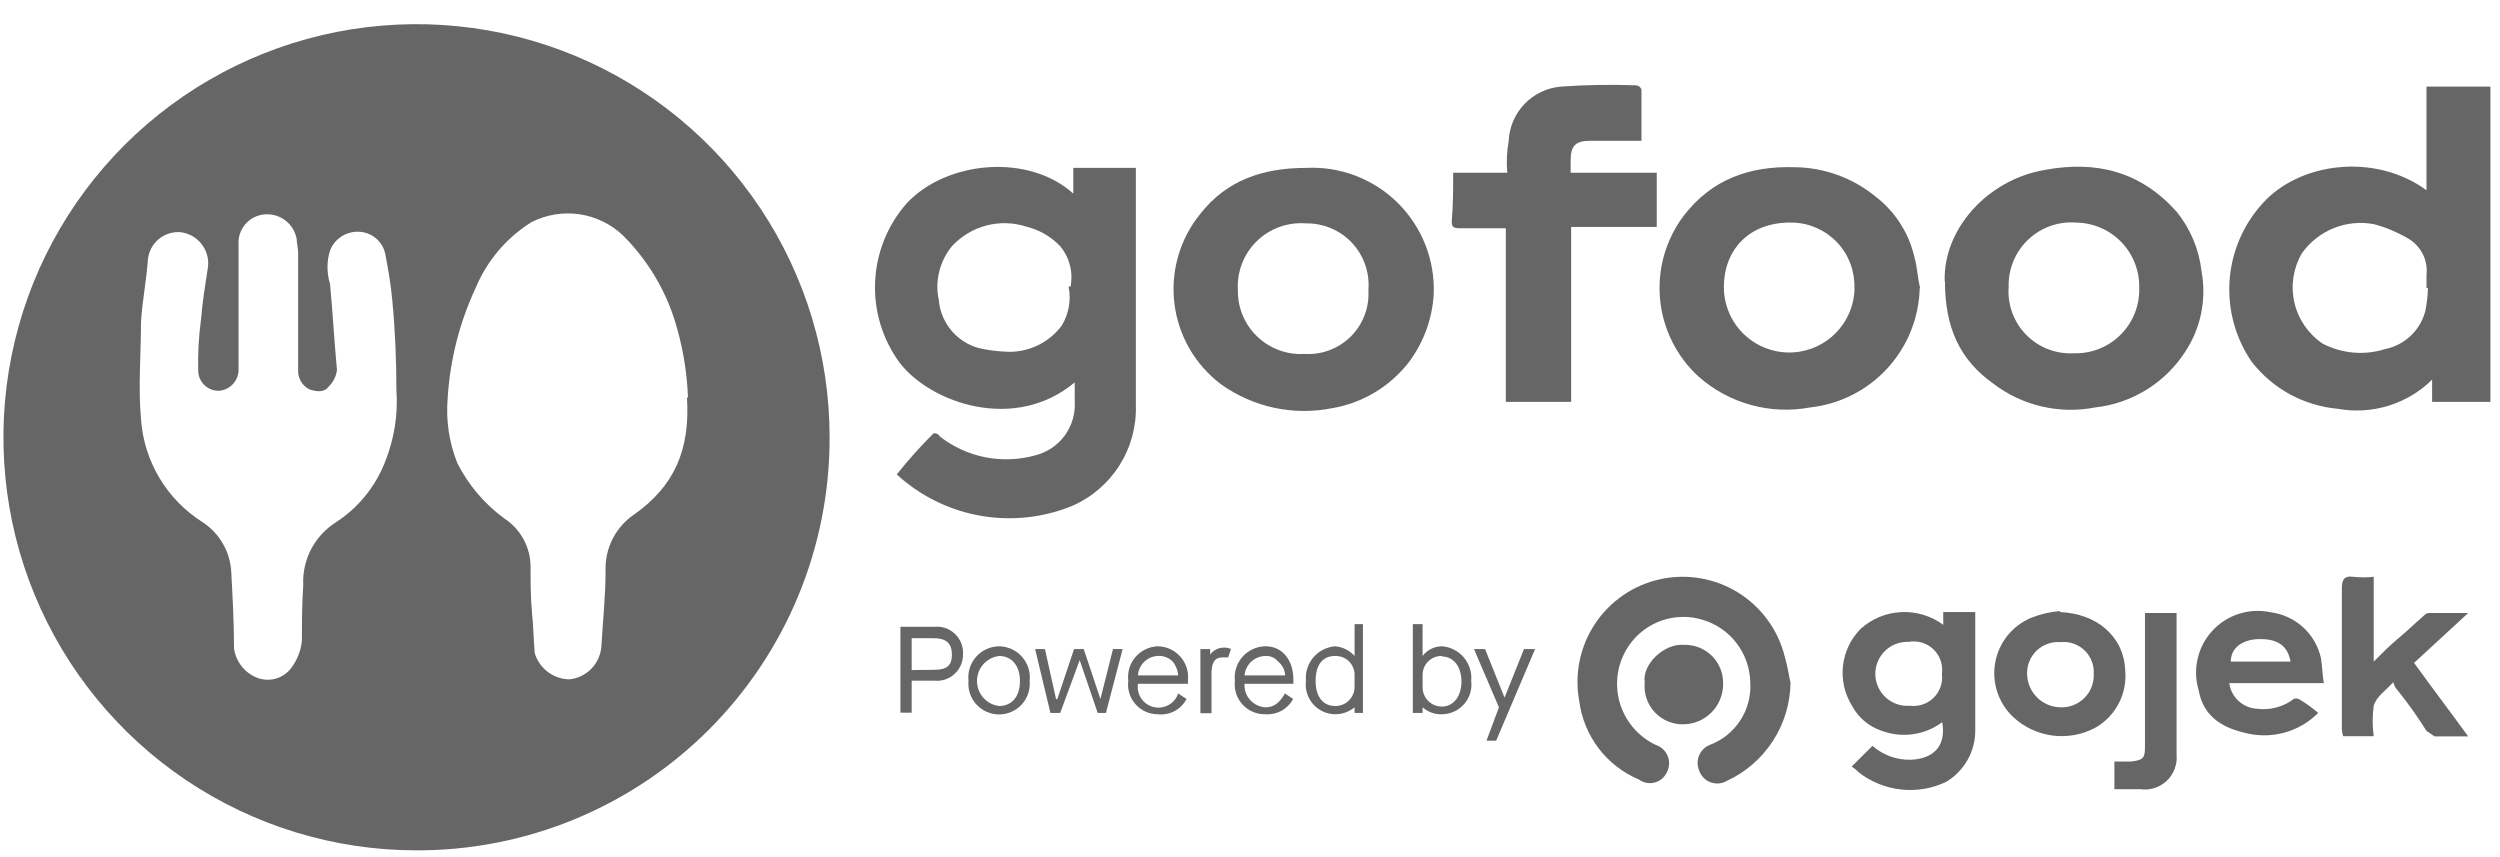 <?xml version="1.0" encoding="UTF-8"?>
<svg xmlns="http://www.w3.org/2000/svg" viewBox="0 0 70 24" fill="none">
  <path fill-rule="evenodd" clip-rule="evenodd" d="M30.092 10.707C28.42 12.108 26.068 11.293 25.194 10.162C24.711 9.507 24.467 8.706 24.503 7.893C24.538 7.08 24.85 6.303 25.388 5.692C26.514 4.488 28.808 4.295 30.052 5.421V4.701H31.804V11.329C31.826 11.927 31.667 12.518 31.348 13.025C31.029 13.531 30.564 13.93 30.015 14.168C29.223 14.49 28.358 14.588 27.514 14.451C26.67 14.314 25.88 13.948 25.23 13.392C25.154 13.312 25.077 13.275 25.117 13.275C25.432 12.88 25.769 12.502 26.127 12.145C26.167 12.108 26.28 12.145 26.32 12.225C26.694 12.515 27.131 12.714 27.595 12.805C28.06 12.895 28.539 12.876 28.994 12.748C29.326 12.664 29.617 12.465 29.818 12.188C30.018 11.911 30.115 11.572 30.092 11.23V10.707ZM29.975 8.026C30.014 7.828 30.008 7.623 29.958 7.428C29.908 7.232 29.815 7.05 29.686 6.895C29.433 6.629 29.109 6.44 28.753 6.35C28.388 6.229 27.995 6.216 27.623 6.313C27.25 6.41 26.914 6.612 26.653 6.895C26.482 7.104 26.36 7.349 26.297 7.611C26.233 7.873 26.23 8.146 26.288 8.41C26.317 8.742 26.455 9.055 26.68 9.302C26.904 9.548 27.203 9.714 27.531 9.774C27.773 9.819 28.017 9.845 28.263 9.851C28.547 9.851 28.827 9.785 29.081 9.658C29.335 9.531 29.556 9.347 29.726 9.12C29.927 8.792 29.997 8.399 29.92 8.022L29.975 8.026Z" fill="#666666"></path>
  <path fill-rule="evenodd" clip-rule="evenodd" d="M67.942 2.425H69.731V11.252H68.099V10.63C67.756 10.969 67.337 11.219 66.876 11.361C66.416 11.503 65.928 11.532 65.454 11.446C64.983 11.403 64.526 11.264 64.111 11.037C63.697 10.81 63.333 10.499 63.044 10.126C62.589 9.459 62.372 8.659 62.428 7.855C62.485 7.05 62.811 6.288 63.355 5.692C64.364 4.565 66.464 4.254 67.942 5.326V2.425ZM67.982 8.062H67.942V7.697C67.965 7.491 67.926 7.282 67.83 7.099C67.734 6.915 67.586 6.764 67.404 6.665C67.112 6.495 66.798 6.364 66.471 6.277C66.092 6.205 65.7 6.244 65.342 6.389C64.984 6.533 64.675 6.778 64.452 7.093C64.21 7.509 64.135 8.002 64.243 8.472C64.351 8.941 64.634 9.352 65.034 9.621C65.301 9.76 65.593 9.845 65.893 9.872C66.193 9.898 66.495 9.865 66.782 9.774C67.049 9.721 67.294 9.594 67.493 9.409C67.691 9.223 67.834 8.986 67.905 8.724C67.951 8.507 67.977 8.285 67.982 8.062Z" fill="#666666"></path>
  <path fill-rule="evenodd" clip-rule="evenodd" d="M36.567 4.701C37.039 4.676 37.512 4.751 37.954 4.92C38.397 5.088 38.799 5.347 39.136 5.68C39.472 6.013 39.736 6.412 39.91 6.853C40.083 7.293 40.163 7.765 40.144 8.238C40.104 8.928 39.861 9.591 39.446 10.144C38.918 10.824 38.154 11.283 37.306 11.428C36.77 11.536 36.217 11.533 35.682 11.419C35.148 11.305 34.642 11.083 34.196 10.766C33.836 10.496 33.534 10.156 33.308 9.767C33.083 9.378 32.938 8.947 32.884 8.5C32.829 8.053 32.865 7.6 32.99 7.168C33.115 6.736 33.326 6.333 33.611 5.985C34.343 5.048 35.363 4.701 36.567 4.701ZM38.315 8.121C38.335 7.881 38.305 7.639 38.225 7.412C38.146 7.184 38.02 6.976 37.855 6.8C37.691 6.624 37.491 6.485 37.269 6.391C37.047 6.297 36.808 6.251 36.567 6.255C36.315 6.235 36.061 6.269 35.824 6.355C35.586 6.441 35.369 6.577 35.189 6.754C35.008 6.931 34.867 7.144 34.776 7.38C34.685 7.616 34.646 7.869 34.661 8.121C34.656 8.364 34.702 8.605 34.795 8.829C34.889 9.053 35.027 9.255 35.202 9.423C35.377 9.591 35.586 9.721 35.813 9.805C36.041 9.889 36.284 9.924 36.526 9.91C36.765 9.925 37.005 9.889 37.228 9.804C37.452 9.72 37.655 9.588 37.825 9.419C37.994 9.25 38.125 9.047 38.21 8.823C38.294 8.599 38.33 8.36 38.315 8.121Z" fill="#666666"></path>
  <path fill-rule="evenodd" clip-rule="evenodd" d="M53.752 8.062C53.733 8.898 53.411 9.698 52.846 10.314C52.28 10.93 51.511 11.319 50.679 11.409C50.13 11.511 49.565 11.487 49.026 11.339C48.488 11.191 47.99 10.922 47.57 10.554C46.949 9.99 46.561 9.216 46.482 8.381C46.403 7.547 46.638 6.713 47.142 6.043C47.921 5.03 48.971 4.642 50.252 4.682C51.075 4.69 51.87 4.978 52.508 5.498C53.064 5.922 53.452 6.528 53.606 7.21C53.686 7.481 53.686 7.751 53.763 8.062H53.752ZM51.923 8.062C51.938 7.594 51.767 7.138 51.447 6.795C51.126 6.453 50.684 6.251 50.215 6.233C48.931 6.193 48.269 7.049 48.269 8.022C48.266 8.262 48.311 8.501 48.401 8.723C48.491 8.946 48.623 9.149 48.792 9.321C48.96 9.492 49.16 9.629 49.381 9.723C49.602 9.817 49.839 9.867 50.08 9.87C50.32 9.872 50.558 9.827 50.781 9.737C51.004 9.648 51.207 9.515 51.378 9.347C51.55 9.179 51.687 8.978 51.781 8.757C51.875 8.536 51.925 8.299 51.927 8.059L51.923 8.062Z" fill="#666666"></path>
  <path fill-rule="evenodd" clip-rule="evenodd" d="M54.451 7.868C54.411 6.405 55.658 5.03 57.249 4.759C58.691 4.488 59.934 4.799 60.944 5.926C61.333 6.405 61.575 6.985 61.643 7.598C61.788 8.38 61.624 9.188 61.185 9.851C60.906 10.282 60.535 10.646 60.097 10.916C59.66 11.185 59.168 11.354 58.658 11.409C58.165 11.505 57.657 11.495 57.168 11.381C56.679 11.267 56.219 11.051 55.819 10.747C54.886 10.085 54.458 9.193 54.458 7.868H54.451ZM56.24 8.062C56.226 8.306 56.264 8.55 56.351 8.778C56.438 9.006 56.572 9.214 56.745 9.386C56.917 9.559 57.125 9.693 57.353 9.78C57.581 9.867 57.825 9.905 58.069 9.891C58.311 9.898 58.552 9.856 58.777 9.767C59.002 9.677 59.207 9.543 59.378 9.371C59.549 9.2 59.684 8.996 59.773 8.771C59.862 8.545 59.905 8.304 59.898 8.062C59.904 7.827 59.863 7.593 59.778 7.374C59.693 7.155 59.566 6.954 59.404 6.785C59.241 6.615 59.047 6.478 58.831 6.384C58.616 6.289 58.384 6.238 58.149 6.233C57.9 6.212 57.649 6.244 57.413 6.327C57.178 6.41 56.962 6.543 56.782 6.716C56.601 6.889 56.46 7.099 56.367 7.331C56.274 7.563 56.232 7.813 56.243 8.062H56.24Z" fill="#666666"></path>
  <path fill-rule="evenodd" clip-rule="evenodd" d="M43.992 6.354V11.252H42.163V6.391H40.883C40.689 6.391 40.649 6.354 40.649 6.197C40.689 5.732 40.689 5.304 40.689 4.836H42.204C42.177 4.538 42.191 4.238 42.244 3.943C42.261 3.556 42.42 3.188 42.689 2.908C42.958 2.629 43.32 2.457 43.707 2.425C44.406 2.375 45.107 2.363 45.807 2.389C45.841 2.391 45.874 2.403 45.902 2.424C45.929 2.445 45.95 2.473 45.961 2.506V3.943H44.523C44.135 3.943 43.978 4.061 43.978 4.489V4.836H46.389V6.354H43.992Z" fill="#666666"></path>
  <path fill-rule="evenodd" clip-rule="evenodd" d="M50.135 19.106C50.129 19.689 49.958 20.258 49.641 20.747C49.324 21.236 48.875 21.625 48.346 21.868C48.276 21.908 48.198 21.931 48.118 21.937C48.038 21.942 47.958 21.929 47.883 21.899C47.809 21.87 47.742 21.823 47.688 21.764C47.633 21.705 47.593 21.634 47.57 21.557C47.544 21.491 47.532 21.42 47.533 21.348C47.535 21.277 47.551 21.206 47.58 21.141C47.608 21.076 47.65 21.017 47.702 20.968C47.753 20.919 47.814 20.88 47.881 20.855C48.231 20.722 48.529 20.48 48.732 20.166C48.935 19.851 49.031 19.48 49.008 19.106C49 18.713 48.868 18.332 48.631 18.018C48.394 17.704 48.064 17.473 47.687 17.358C47.314 17.24 46.913 17.245 46.542 17.37C46.171 17.496 45.849 17.736 45.624 18.056C45.465 18.281 45.357 18.538 45.308 18.809C45.259 19.081 45.27 19.359 45.339 19.626C45.409 19.892 45.536 20.14 45.712 20.353C45.887 20.565 46.107 20.736 46.356 20.855C46.432 20.879 46.503 20.92 46.561 20.974C46.62 21.029 46.666 21.096 46.696 21.171C46.726 21.245 46.739 21.325 46.733 21.405C46.728 21.486 46.706 21.564 46.667 21.634C46.634 21.703 46.586 21.763 46.527 21.812C46.468 21.86 46.398 21.894 46.324 21.913C46.25 21.931 46.173 21.933 46.098 21.919C46.023 21.904 45.953 21.873 45.891 21.828C45.445 21.64 45.055 21.339 44.762 20.954C44.469 20.569 44.282 20.113 44.219 19.633C44.079 18.88 44.238 18.101 44.663 17.463C45.087 16.825 45.743 16.378 46.492 16.216C47.241 16.054 48.024 16.191 48.674 16.596C49.324 17.002 49.79 17.645 49.974 18.389C50.05 18.66 50.091 18.894 50.127 19.088L50.135 19.106Z" fill="#666666"></path>
  <path fill-rule="evenodd" clip-rule="evenodd" d="M54.411 17.504V17.138H55.307V20.43C55.312 20.724 55.239 21.015 55.096 21.271C54.952 21.528 54.744 21.743 54.491 21.893C54.098 22.08 53.66 22.154 53.227 22.106C52.795 22.058 52.384 21.891 52.04 21.623C51.983 21.562 51.918 21.509 51.846 21.465L52.428 20.884C52.731 21.149 53.123 21.288 53.526 21.272C54.147 21.235 54.498 20.884 54.382 20.222C54.139 20.402 53.855 20.518 53.556 20.559C53.256 20.6 52.952 20.564 52.669 20.456C52.319 20.335 52.027 20.085 51.854 19.757C51.649 19.425 51.561 19.035 51.603 18.647C51.646 18.259 51.816 17.897 52.088 17.617C52.402 17.329 52.806 17.16 53.232 17.139C53.657 17.118 54.077 17.245 54.418 17.5L54.411 17.504ZM54.374 18.865C54.391 18.74 54.379 18.613 54.337 18.494C54.295 18.375 54.226 18.268 54.135 18.18C54.044 18.093 53.934 18.029 53.813 17.993C53.693 17.957 53.565 17.95 53.441 17.972C53.319 17.967 53.197 17.987 53.083 18.031C52.969 18.075 52.865 18.142 52.778 18.228C52.691 18.313 52.622 18.416 52.576 18.529C52.529 18.642 52.507 18.764 52.509 18.886C52.512 19.008 52.539 19.129 52.59 19.24C52.641 19.351 52.714 19.451 52.805 19.533C52.895 19.615 53.002 19.677 53.118 19.716C53.233 19.756 53.356 19.771 53.478 19.761C53.599 19.776 53.723 19.764 53.838 19.724C53.954 19.685 54.059 19.619 54.146 19.533C54.233 19.446 54.298 19.341 54.338 19.225C54.377 19.109 54.39 18.986 54.374 18.865Z" fill="#666666"></path>
  <path fill-rule="evenodd" clip-rule="evenodd" d="M69.109 17.164L67.594 18.561C68.099 19.26 68.604 19.922 69.109 20.62H68.176C68.099 20.584 68.019 20.507 67.942 20.467C67.705 20.087 67.446 19.72 67.166 19.369C67.091 19.295 67.037 19.201 67.009 19.099C66.815 19.333 66.545 19.486 66.464 19.761C66.425 20.044 66.425 20.33 66.464 20.613H65.608C65.58 20.526 65.568 20.434 65.572 20.343V16.461C65.572 16.227 65.648 16.114 65.882 16.15C66.076 16.171 66.271 16.171 66.464 16.15V18.524C66.698 18.29 66.932 18.056 67.166 17.862C67.401 17.669 67.594 17.475 67.825 17.277C67.905 17.2 67.942 17.164 68.019 17.164H69.109Z" fill="#666666"></path>
  <path fill-rule="evenodd" clip-rule="evenodd" d="M62.422 19.146C62.452 19.334 62.545 19.506 62.686 19.633C62.827 19.76 63.008 19.835 63.197 19.845C63.539 19.889 63.886 19.806 64.17 19.611C64.195 19.585 64.226 19.567 64.261 19.56C64.296 19.553 64.332 19.557 64.364 19.571C64.558 19.684 64.74 19.815 64.909 19.962C64.64 20.233 64.303 20.426 63.934 20.521C63.565 20.617 63.176 20.612 62.81 20.507C62.151 20.35 61.683 19.999 61.566 19.34C61.477 19.052 61.465 18.744 61.532 18.45C61.599 18.155 61.741 17.883 61.946 17.661C62.151 17.439 62.41 17.274 62.699 17.184C62.987 17.093 63.294 17.08 63.589 17.145C63.925 17.19 64.239 17.336 64.489 17.565C64.739 17.794 64.913 18.095 64.986 18.426C65.026 18.66 65.026 18.894 65.067 19.128H62.422V19.146ZM64.134 18.524C64.053 18.056 63.742 17.862 63.161 17.899C62.733 17.939 62.462 18.173 62.462 18.524H64.134Z" fill="#666666"></path>
  <path fill-rule="evenodd" clip-rule="evenodd" d="M57.677 17.138C58.691 17.178 59.466 17.8 59.506 18.77C59.536 19.085 59.475 19.403 59.33 19.686C59.186 19.968 58.964 20.203 58.691 20.364C58.32 20.569 57.894 20.649 57.475 20.596C57.055 20.542 56.664 20.356 56.357 20.065C56.156 19.872 56.006 19.633 55.921 19.368C55.835 19.103 55.817 18.822 55.867 18.548C55.917 18.274 56.034 18.017 56.207 17.8C56.381 17.583 56.606 17.412 56.862 17.303C57.122 17.198 57.397 17.133 57.677 17.109V17.138ZM58.625 18.872C58.632 18.749 58.613 18.627 58.568 18.512C58.524 18.398 58.455 18.294 58.366 18.209C58.277 18.124 58.17 18.06 58.054 18.02C57.938 17.98 57.814 17.966 57.692 17.98C57.571 17.97 57.449 17.986 57.334 18.028C57.219 18.069 57.114 18.133 57.026 18.218C56.938 18.302 56.869 18.404 56.823 18.516C56.777 18.629 56.755 18.75 56.759 18.872C56.763 19.118 56.862 19.353 57.037 19.527C57.211 19.702 57.446 19.801 57.692 19.805C57.816 19.81 57.94 19.789 58.055 19.744C58.17 19.699 58.275 19.631 58.363 19.543C58.451 19.456 58.519 19.351 58.564 19.235C58.609 19.119 58.63 18.996 58.625 18.872Z" fill="#666666"></path>
  <path fill-rule="evenodd" clip-rule="evenodd" d="M60.051 17.164H60.944V21.129C60.957 21.263 60.939 21.398 60.892 21.524C60.846 21.651 60.771 21.765 60.674 21.858C60.577 21.951 60.46 22.021 60.332 22.063C60.204 22.105 60.068 22.117 59.934 22.098H59.203V21.323H59.667C60.033 21.283 60.059 21.206 60.059 20.895V17.164H60.051Z" fill="#666666"></path>
  <path fill-rule="evenodd" clip-rule="evenodd" d="M46.052 19.106C45.975 18.601 46.597 18.009 47.15 18.056C47.295 18.052 47.44 18.077 47.575 18.131C47.71 18.184 47.833 18.265 47.936 18.367C48.038 18.47 48.119 18.593 48.173 18.728C48.226 18.864 48.252 19.008 48.247 19.154C48.248 19.448 48.134 19.73 47.928 19.941C47.723 20.152 47.444 20.274 47.15 20.28C46.998 20.286 46.847 20.259 46.707 20.201C46.566 20.143 46.44 20.056 46.336 19.946C46.232 19.835 46.153 19.704 46.104 19.56C46.055 19.417 46.037 19.264 46.052 19.113V19.106Z" fill="#666666"></path>
  <path fill-rule="evenodd" clip-rule="evenodd" d="M25.212 17.551H26.148C26.255 17.539 26.363 17.55 26.465 17.584C26.567 17.618 26.66 17.674 26.738 17.748C26.816 17.822 26.877 17.912 26.916 18.012C26.955 18.112 26.971 18.22 26.964 18.327C26.965 18.43 26.944 18.533 26.902 18.628C26.86 18.723 26.798 18.807 26.721 18.876C26.644 18.946 26.553 18.998 26.454 19.029C26.356 19.06 26.251 19.07 26.148 19.058H25.527V19.955H25.212V17.551ZM26.148 18.755C26.514 18.755 26.653 18.638 26.653 18.327C26.653 18.016 26.496 17.87 26.148 17.87H25.527V18.762L26.148 18.755Z" fill="#666666"></path>
  <path fill-rule="evenodd" clip-rule="evenodd" d="M27.974 18.096C28.096 18.098 28.216 18.125 28.327 18.175C28.438 18.226 28.537 18.299 28.617 18.391C28.698 18.482 28.759 18.59 28.795 18.706C28.832 18.822 28.844 18.945 28.83 19.066C28.841 19.185 28.827 19.305 28.789 19.418C28.751 19.532 28.69 19.636 28.609 19.724C28.529 19.813 28.43 19.883 28.321 19.931C28.212 19.98 28.093 20.005 27.974 20.005C27.854 20.005 27.736 19.98 27.627 19.931C27.517 19.883 27.419 19.813 27.339 19.724C27.258 19.636 27.197 19.532 27.159 19.418C27.121 19.305 27.107 19.185 27.118 19.066C27.104 18.945 27.116 18.822 27.152 18.706C27.189 18.59 27.25 18.482 27.33 18.391C27.411 18.299 27.51 18.226 27.621 18.175C27.732 18.125 27.852 18.098 27.974 18.096ZM27.974 18.367C27.803 18.389 27.646 18.472 27.532 18.601C27.419 18.73 27.356 18.896 27.356 19.068C27.356 19.24 27.419 19.406 27.532 19.535C27.646 19.664 27.803 19.747 27.974 19.768C28.34 19.768 28.559 19.494 28.559 19.066C28.559 18.638 28.325 18.367 27.974 18.367Z" fill="#666666"></path>
  <path fill-rule="evenodd" clip-rule="evenodd" d="M28.983 18.173H29.258L29.569 19.574H29.605L30.074 18.173H30.344L30.812 19.574L31.164 18.173H31.434L30.966 19.962H30.736L30.231 18.484L29.686 19.962H29.412L28.983 18.173Z" fill="#666666"></path>
  <path fill-rule="evenodd" clip-rule="evenodd" d="M32.407 18.096C32.526 18.097 32.644 18.121 32.753 18.169C32.862 18.217 32.96 18.287 33.04 18.375C33.121 18.463 33.182 18.566 33.221 18.679C33.259 18.791 33.274 18.911 33.263 19.029V19.146H31.862C31.841 19.29 31.874 19.437 31.956 19.557C32.037 19.678 32.16 19.764 32.302 19.797C32.443 19.831 32.592 19.811 32.719 19.741C32.847 19.67 32.943 19.555 32.989 19.417L33.223 19.571C33.147 19.717 33.029 19.836 32.883 19.913C32.737 19.989 32.571 20.019 32.407 19.999C32.29 19.997 32.175 19.972 32.069 19.923C31.962 19.874 31.868 19.803 31.791 19.715C31.714 19.627 31.656 19.524 31.622 19.412C31.587 19.3 31.577 19.182 31.592 19.066C31.577 18.948 31.587 18.828 31.62 18.714C31.654 18.6 31.711 18.494 31.788 18.403C31.864 18.312 31.959 18.238 32.066 18.185C32.172 18.132 32.289 18.102 32.407 18.096ZM32.989 18.912C32.98 18.77 32.926 18.634 32.835 18.524C32.78 18.468 32.713 18.425 32.639 18.398C32.565 18.371 32.486 18.36 32.407 18.367C32.266 18.376 32.132 18.436 32.032 18.537C31.931 18.637 31.871 18.77 31.862 18.912H32.989Z" fill="#666666"></path>
  <path fill-rule="evenodd" clip-rule="evenodd" d="M33.611 18.173H33.885V18.327C33.93 18.266 33.988 18.216 34.056 18.183C34.123 18.149 34.198 18.132 34.273 18.133C34.34 18.13 34.407 18.144 34.467 18.173L34.39 18.407H34.233C34.002 18.407 33.922 18.561 33.922 18.872V19.969H33.611V18.173Z" fill="#666666"></path>
  <path fill-rule="evenodd" clip-rule="evenodd" d="M35.44 18.096C35.905 18.096 36.215 18.484 36.215 19.029V19.146H34.847C34.842 19.228 34.853 19.31 34.879 19.388C34.906 19.465 34.948 19.537 35.002 19.598C35.057 19.659 35.123 19.709 35.197 19.745C35.271 19.78 35.351 19.801 35.433 19.805C35.667 19.805 35.82 19.688 35.978 19.417L36.208 19.571C36.134 19.709 36.022 19.824 35.884 19.9C35.746 19.976 35.59 20.01 35.433 19.999C35.313 20.002 35.193 19.98 35.083 19.933C34.972 19.886 34.873 19.816 34.792 19.728C34.711 19.639 34.649 19.534 34.612 19.42C34.575 19.306 34.563 19.185 34.577 19.066C34.563 18.945 34.575 18.822 34.611 18.706C34.648 18.59 34.708 18.482 34.789 18.391C34.87 18.299 34.969 18.226 35.08 18.175C35.191 18.125 35.311 18.098 35.433 18.096H35.44ZM35.985 18.912C35.981 18.837 35.962 18.764 35.928 18.697C35.894 18.63 35.846 18.572 35.788 18.524C35.746 18.473 35.693 18.431 35.633 18.404C35.572 18.376 35.506 18.364 35.44 18.367C35.291 18.367 35.147 18.423 35.037 18.524C34.927 18.625 34.859 18.764 34.847 18.912H35.985Z" fill="#666666"></path>
  <path fill-rule="evenodd" clip-rule="evenodd" d="M37.382 18.096C37.592 18.113 37.788 18.21 37.928 18.367V17.475H38.162V19.962H37.928V19.805C37.774 19.932 37.581 20 37.382 19.999C37.265 19.998 37.15 19.972 37.044 19.923C36.937 19.874 36.843 19.803 36.766 19.715C36.689 19.627 36.631 19.524 36.597 19.412C36.562 19.3 36.552 19.182 36.567 19.066C36.556 18.948 36.568 18.83 36.603 18.718C36.638 18.605 36.696 18.501 36.772 18.41C36.847 18.32 36.941 18.246 37.045 18.192C37.15 18.138 37.265 18.106 37.382 18.096ZM37.928 18.872C37.922 18.733 37.861 18.602 37.759 18.507C37.657 18.413 37.522 18.362 37.382 18.367C37.017 18.367 36.837 18.638 36.837 19.066C36.837 19.494 37.035 19.768 37.382 19.768C37.454 19.77 37.526 19.757 37.593 19.73C37.66 19.703 37.72 19.663 37.771 19.612C37.822 19.561 37.862 19.5 37.889 19.434C37.916 19.367 37.929 19.295 37.928 19.223V18.872Z" fill="#666666"></path>
  <path fill-rule="evenodd" clip-rule="evenodd" d="M39.833 19.805V19.962H39.559V17.475H39.833V18.367C39.897 18.283 39.979 18.214 40.074 18.167C40.168 18.12 40.273 18.096 40.378 18.096C40.496 18.106 40.611 18.138 40.715 18.192C40.82 18.246 40.913 18.32 40.989 18.41C41.065 18.501 41.122 18.605 41.157 18.718C41.193 18.83 41.205 18.948 41.194 19.066C41.209 19.182 41.198 19.3 41.164 19.412C41.13 19.524 41.072 19.627 40.995 19.715C40.918 19.803 40.823 19.874 40.717 19.923C40.611 19.972 40.495 19.998 40.378 19.999C40.178 20.008 39.983 19.938 39.833 19.805ZM40.378 18.367C40.239 18.362 40.104 18.413 40.002 18.507C39.9 18.602 39.839 18.733 39.833 18.872V19.238C39.832 19.31 39.845 19.381 39.872 19.448C39.899 19.515 39.939 19.576 39.99 19.627C40.041 19.677 40.101 19.718 40.168 19.744C40.235 19.771 40.306 19.784 40.378 19.783C40.689 19.783 40.92 19.509 40.92 19.081C40.92 18.653 40.689 18.382 40.378 18.382V18.367Z" fill="#666666"></path>
  <path fill-rule="evenodd" clip-rule="evenodd" d="M41.97 19.805L41.271 18.173H41.582L42.127 19.534L42.672 18.173H42.983L41.893 20.738H41.622L41.97 19.805Z" fill="#666666"></path>
  <path fill-rule="evenodd" clip-rule="evenodd" d="M11.644 23.81C9.357 23.807 7.121 23.125 5.221 21.851C3.321 20.577 1.841 18.768 0.969 16.653C0.097 14.538 -0.128 12.212 0.322 9.969C0.771 7.726 1.876 5.667 3.496 4.052C5.117 2.437 7.179 1.338 9.424 0.895C11.668 0.453 13.994 0.685 16.106 1.564C18.218 2.443 20.022 3.928 21.29 5.833C22.558 7.737 23.233 9.974 23.229 12.262C23.23 13.782 22.931 15.287 22.349 16.691C21.766 18.095 20.913 19.37 19.836 20.443C18.76 21.516 17.482 22.366 16.076 22.944C14.67 23.522 13.164 23.816 11.644 23.81ZM19.264 11.135C19.236 10.382 19.105 9.636 18.876 8.918C18.588 8.039 18.095 7.24 17.439 6.588C17.102 6.27 16.675 6.064 16.216 5.998C15.758 5.933 15.29 6.011 14.878 6.222C14.183 6.657 13.64 7.296 13.323 8.051C12.864 9.033 12.596 10.093 12.533 11.175C12.485 11.784 12.578 12.396 12.804 12.964C13.114 13.58 13.567 14.113 14.124 14.519C14.35 14.667 14.535 14.869 14.663 15.107C14.791 15.344 14.857 15.61 14.856 15.88C14.856 16.308 14.856 16.695 14.896 17.164C14.937 17.529 14.937 17.895 14.973 18.29C15.037 18.5 15.165 18.683 15.34 18.815C15.515 18.947 15.727 19.019 15.946 19.022C16.181 18.997 16.4 18.89 16.563 18.719C16.727 18.548 16.824 18.325 16.839 18.089C16.879 17.387 16.956 16.688 16.956 15.989C16.944 15.676 17.012 15.364 17.155 15.085C17.298 14.806 17.51 14.568 17.771 14.395C18.869 13.615 19.33 12.606 19.235 11.128L19.264 11.135ZM6.68 8.571V10.36C6.678 10.507 6.621 10.648 6.52 10.756C6.419 10.863 6.282 10.93 6.135 10.941C5.985 10.946 5.84 10.892 5.73 10.79C5.62 10.687 5.556 10.546 5.55 10.396C5.537 9.907 5.564 9.418 5.63 8.933C5.667 8.468 5.747 7.964 5.824 7.47C5.837 7.355 5.827 7.239 5.795 7.128C5.762 7.017 5.708 6.913 5.636 6.823C5.564 6.733 5.474 6.658 5.373 6.603C5.271 6.548 5.16 6.513 5.045 6.5C4.825 6.486 4.609 6.557 4.44 6.699C4.272 6.841 4.165 7.042 4.142 7.261C4.101 7.847 3.984 8.428 3.948 9.013C3.948 9.906 3.867 10.842 3.948 11.735C3.988 12.315 4.163 12.876 4.46 13.376C4.757 13.875 5.166 14.298 5.656 14.61C5.894 14.762 6.092 14.968 6.235 15.212C6.377 15.456 6.46 15.729 6.475 16.011C6.512 16.71 6.552 17.409 6.552 18.148C6.575 18.327 6.645 18.496 6.754 18.64C6.863 18.784 7.008 18.896 7.174 18.967C7.341 19.038 7.526 19.052 7.701 19.007C7.876 18.962 8.032 18.861 8.143 18.718C8.318 18.493 8.425 18.223 8.454 17.939C8.454 17.394 8.454 16.93 8.491 16.384C8.474 16.04 8.548 15.697 8.705 15.39C8.863 15.084 9.098 14.823 9.387 14.636C10.024 14.229 10.513 13.629 10.785 12.924C11.04 12.288 11.148 11.603 11.099 10.919C11.099 10.067 11.063 9.211 10.982 8.392C10.945 7.967 10.869 7.539 10.788 7.111C10.753 6.941 10.661 6.788 10.529 6.675C10.396 6.562 10.23 6.497 10.057 6.489C9.883 6.48 9.711 6.525 9.564 6.619C9.418 6.713 9.305 6.851 9.241 7.013C9.146 7.317 9.146 7.644 9.241 7.949C9.318 8.765 9.358 9.54 9.435 10.36C9.413 10.536 9.332 10.7 9.204 10.824C9.087 10.982 8.893 10.982 8.659 10.901C8.561 10.85 8.479 10.772 8.424 10.676C8.369 10.58 8.342 10.47 8.348 10.36V7.093C8.348 6.936 8.308 6.819 8.308 6.702C8.274 6.494 8.163 6.306 7.997 6.177C7.83 6.048 7.622 5.985 7.412 6.003C7.307 6.011 7.206 6.039 7.112 6.086C7.019 6.134 6.936 6.199 6.868 6.279C6.8 6.358 6.748 6.45 6.716 6.55C6.684 6.65 6.672 6.755 6.68 6.859V8.571Z" fill="#666666"></path>
</svg>
